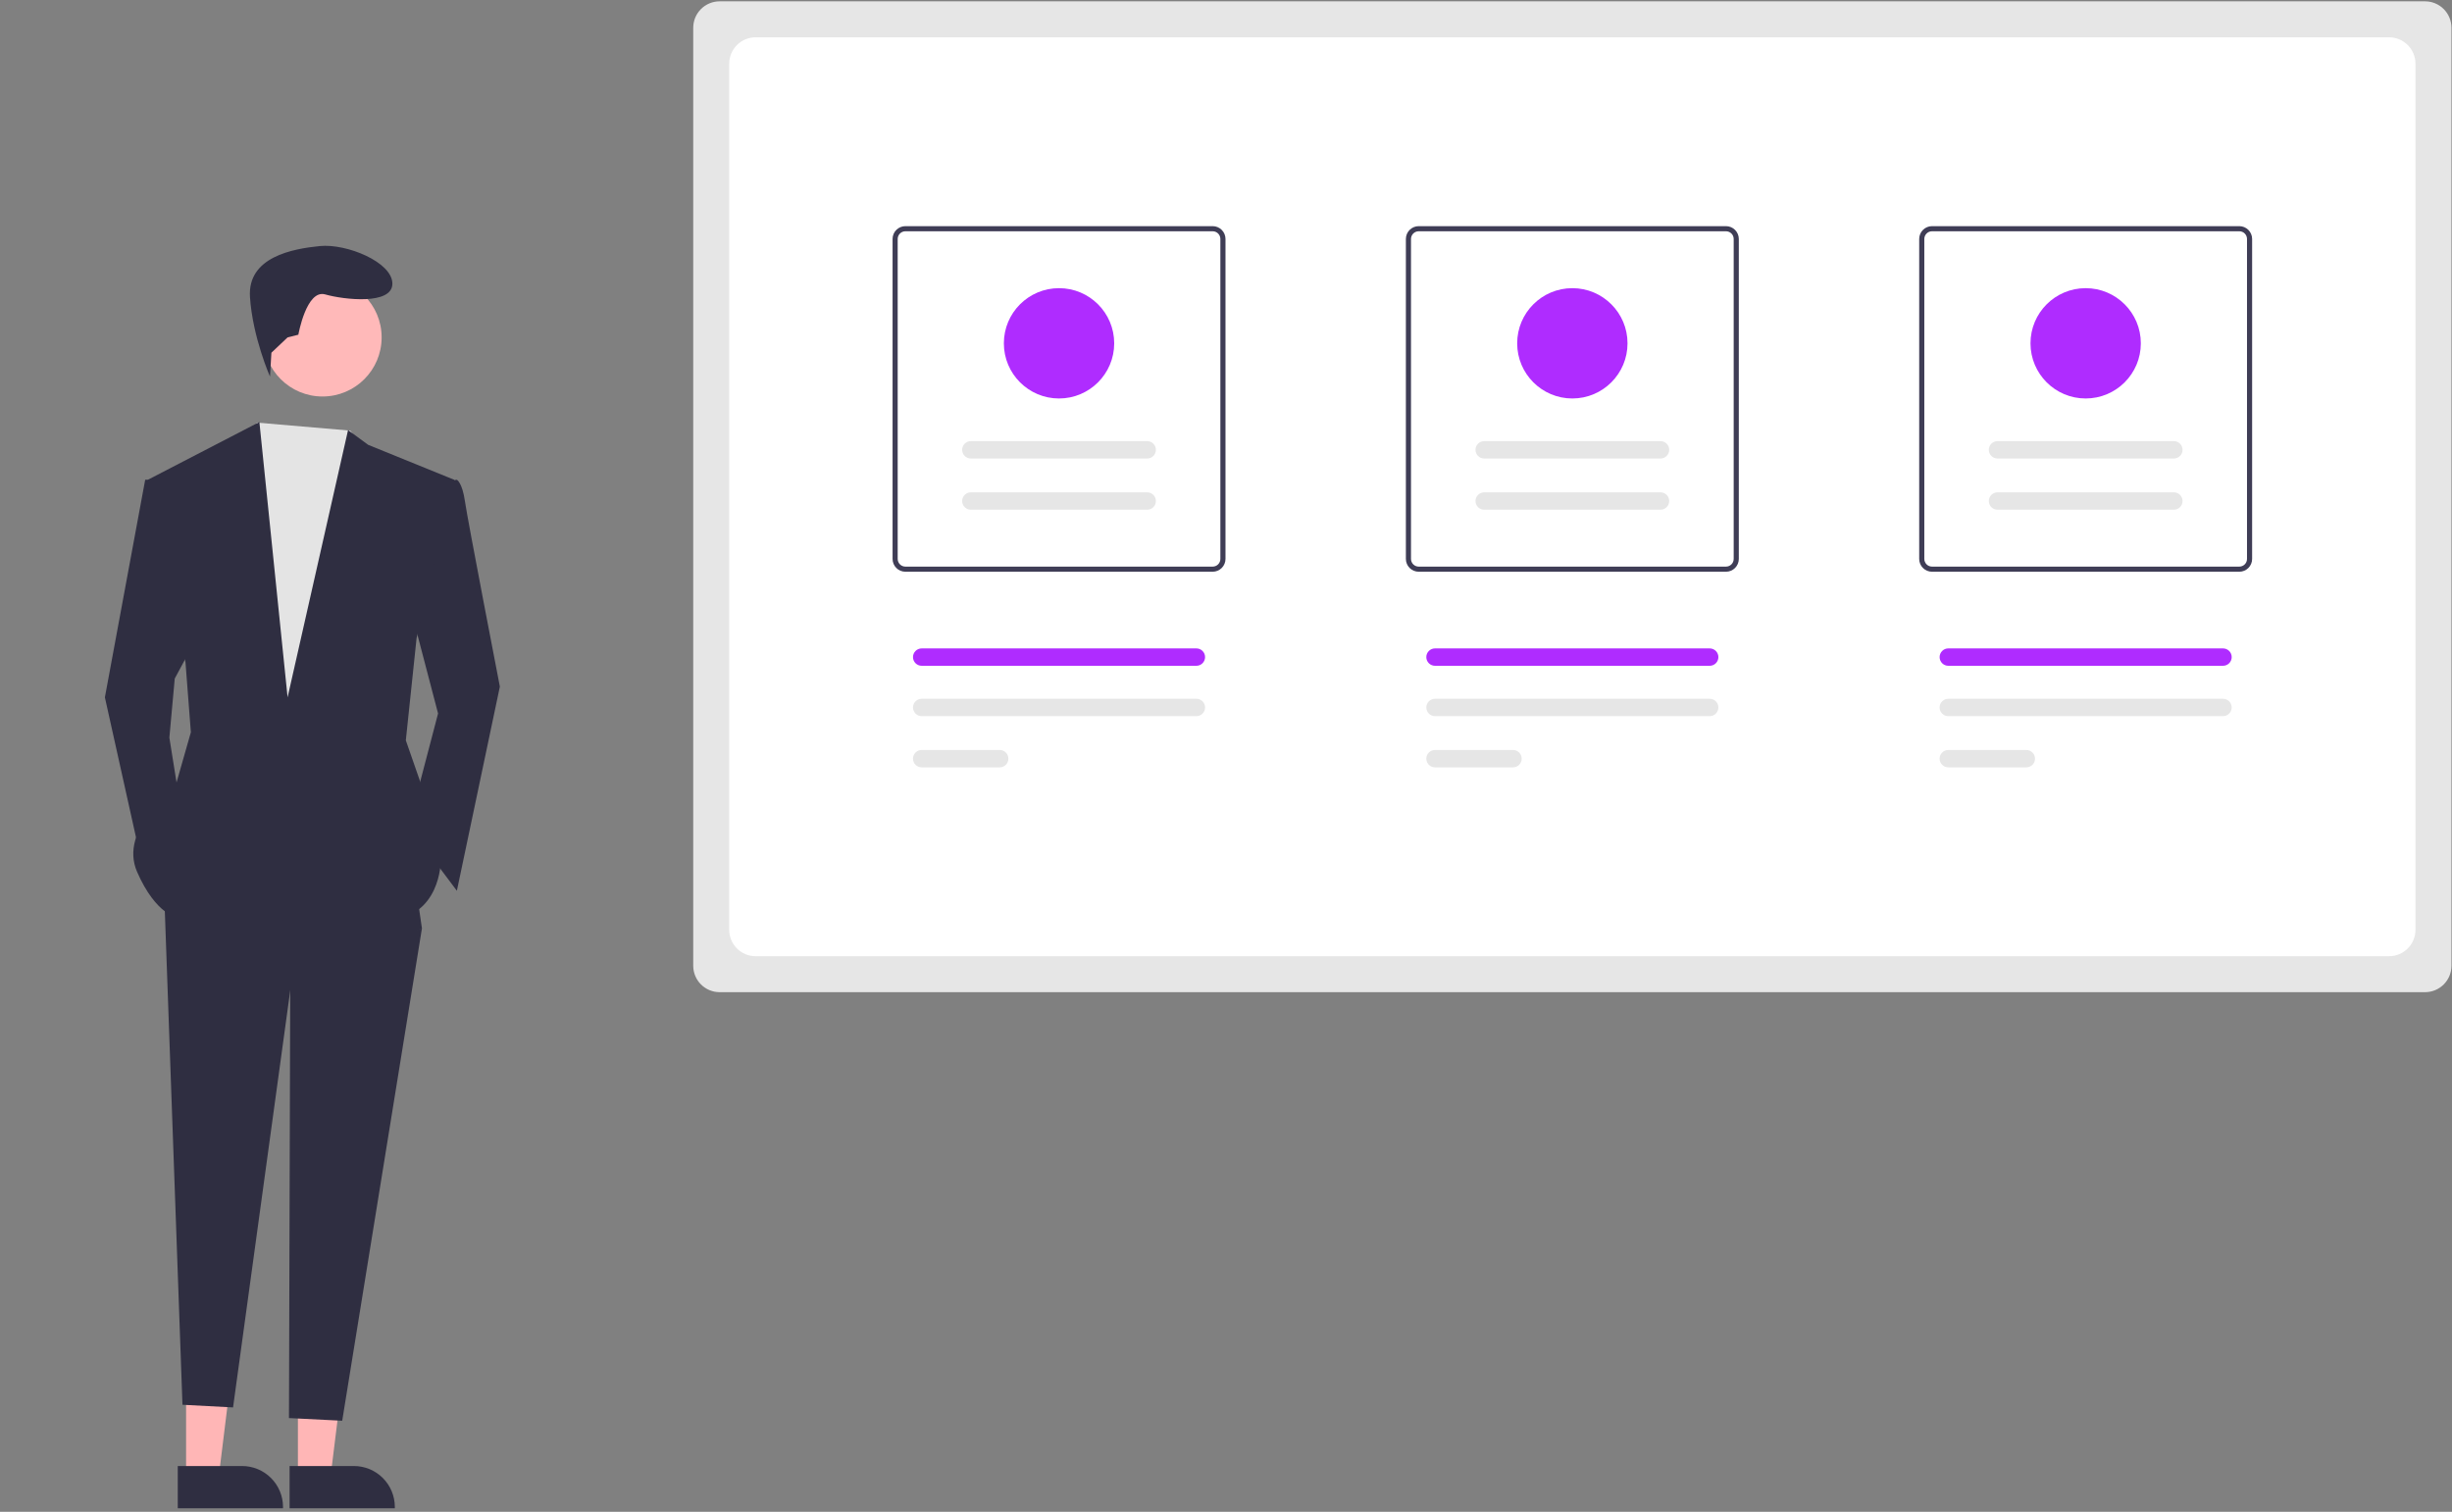 <svg width="921" height="568" viewBox="0 0 921 568" fill="none" xmlns="http://www.w3.org/2000/svg">
<rect x="0" y="0" width="921" height="568" fill="#808080" stroke="none"/>
<g clip-path="url(#clip0_101_129)">
<path d="M910.886 372.77H270.297C267.67 372.767 265.151 371.721 263.293 369.863C261.435 368.006 260.39 365.486 260.387 362.859V10.411C260.39 7.783 261.435 5.264 263.293 3.406C265.151 1.548 267.67 0.503 270.297 0.5H910.886C913.514 0.503 916.033 1.548 917.891 3.406C919.749 5.264 920.794 7.783 920.797 10.411V362.859C920.794 365.486 919.749 368.006 917.891 369.863C916.033 371.721 913.514 372.767 910.886 372.77Z" fill="#E6E6E6"/>
<path d="M897.372 359.255H283.812C281.184 359.252 278.665 358.207 276.807 356.349C274.949 354.491 273.904 351.972 273.901 349.344V23.925C273.904 21.298 274.949 18.779 276.807 16.921C278.665 15.062 281.184 14.017 283.812 14.014H897.372C899.999 14.017 902.518 15.063 904.376 16.921C906.234 18.779 907.279 21.298 907.282 23.925V349.344C907.279 351.972 906.234 354.491 904.376 356.349C902.518 358.207 899.999 359.252 897.372 359.255Z" fill="white"/>
<path d="M455.5 214.804H340.069C338.794 214.802 337.571 214.295 336.669 213.394C335.768 212.492 335.261 211.269 335.259 209.994V89.777C335.261 88.502 335.768 87.279 336.669 86.378C337.571 85.476 338.794 84.969 340.069 84.967H455.5C456.775 84.969 457.998 85.476 458.899 86.378C459.801 87.279 460.308 88.502 460.31 89.777V209.994C460.308 211.269 459.801 212.492 458.899 213.394C457.998 214.295 456.775 214.802 455.5 214.804ZM340.069 86.891C339.304 86.892 338.57 87.196 338.029 87.737C337.488 88.278 337.184 89.012 337.183 89.777V209.994C337.184 210.759 337.488 211.493 338.029 212.034C338.57 212.575 339.304 212.879 340.069 212.88H455.5C456.265 212.879 456.999 212.575 457.54 212.034C458.081 211.493 458.385 210.759 458.386 209.994V89.777C458.385 89.012 458.081 88.278 457.54 87.737C456.999 87.196 456.265 86.892 455.5 86.891H340.069Z" fill="#3F3D56"/>
<path d="M648.308 214.804H532.876C531.601 214.802 530.378 214.295 529.477 213.394C528.575 212.492 528.068 211.269 528.066 209.994V89.777C528.068 88.502 528.575 87.279 529.477 86.378C530.378 85.476 531.601 84.969 532.876 84.967H648.308C649.583 84.969 650.805 85.476 651.707 86.378C652.609 87.279 653.116 88.502 653.117 89.777V209.994C653.116 211.269 652.609 212.492 651.707 213.394C650.805 214.295 649.583 214.802 648.308 214.804ZM532.876 86.891C532.111 86.892 531.377 87.196 530.836 87.737C530.295 88.278 529.991 89.012 529.99 89.777V209.994C529.991 210.759 530.295 211.493 530.836 212.034C531.377 212.575 532.111 212.879 532.876 212.88H648.308C649.073 212.879 649.806 212.575 650.347 212.034C650.888 211.493 651.192 210.759 651.193 209.994V89.777C651.192 89.012 650.888 88.278 650.347 87.737C649.806 87.196 649.073 86.892 648.308 86.891H532.876Z" fill="#3F3D56"/>
<path d="M841.115 214.804H725.683C724.408 214.802 723.186 214.295 722.284 213.394C721.382 212.492 720.875 211.269 720.874 209.994V89.777C720.875 88.502 721.382 87.279 722.284 86.378C723.186 85.476 724.408 84.969 725.683 84.967H841.115C842.39 84.969 843.612 85.476 844.514 86.378C845.416 87.279 845.923 88.502 845.924 89.777V209.994C845.923 211.269 845.416 212.492 844.514 213.394C843.612 214.295 842.39 214.802 841.115 214.804ZM725.683 86.891C724.918 86.892 724.185 87.196 723.644 87.737C723.103 88.278 722.798 89.012 722.797 89.777V209.994C722.798 210.759 723.103 211.493 723.644 212.034C724.185 212.575 724.918 212.879 725.683 212.88H841.115C841.88 212.879 842.613 212.575 843.154 212.034C843.695 211.493 844 210.759 844 209.994V89.777C844 89.012 843.695 88.278 843.154 87.737C842.613 87.196 841.88 86.892 841.115 86.891H725.683Z" fill="#3F3D56"/>
<path d="M375.495 288.302C375.923 288.302 376.348 288.218 376.744 288.054C377.14 287.89 377.5 287.65 377.804 287.347C378.107 287.044 378.348 286.684 378.512 286.288C378.676 285.892 378.761 285.467 378.761 285.038C378.761 284.609 378.677 284.185 378.513 283.788C378.349 283.392 378.109 283.032 377.806 282.729C377.503 282.425 377.143 282.185 376.747 282.021C376.351 281.856 375.926 281.772 375.497 281.771H346.195C345.329 281.771 344.498 282.116 343.886 282.728C343.274 283.34 342.93 284.171 342.93 285.037C342.93 285.903 343.274 286.733 343.886 287.346C344.498 287.958 345.329 288.302 346.195 288.302H375.495Z" fill="#E6E6E6"/>
<path d="M449.374 269.064C450.24 269.065 451.071 268.723 451.685 268.111C452.298 267.5 452.644 266.67 452.645 265.804C452.647 264.938 452.304 264.107 451.693 263.494C451.082 262.88 450.252 262.535 449.386 262.533H346.195C345.33 262.534 344.501 262.879 343.89 263.491C343.279 264.104 342.935 264.933 342.935 265.798C342.935 266.663 343.279 267.493 343.89 268.105C344.501 268.717 345.33 269.062 346.195 269.064H449.374Z" fill="#E6E6E6"/>
<path d="M568.302 288.302C569.168 288.302 569.998 287.958 570.611 287.346C571.223 286.733 571.567 285.903 571.567 285.037C571.567 284.171 571.223 283.34 570.611 282.728C569.998 282.116 569.168 281.771 568.302 281.771H539.002C538.136 281.771 537.306 282.116 536.693 282.728C536.081 283.34 535.737 284.171 535.737 285.037C535.737 285.903 536.081 286.733 536.693 287.346C537.306 287.958 538.136 288.302 539.002 288.302H568.302Z" fill="#E6E6E6"/>
<path d="M642.181 269.064C643.046 269.062 643.875 268.717 644.486 268.105C645.098 267.493 645.441 266.663 645.441 265.798C645.441 264.933 645.098 264.104 644.486 263.491C643.875 262.879 643.046 262.534 642.181 262.533H539.002C538.137 262.534 537.308 262.879 536.697 263.491C536.086 264.104 535.743 264.933 535.743 265.798C535.743 266.663 536.086 267.493 536.697 268.105C537.308 268.717 538.137 269.062 539.002 269.064H642.181Z" fill="#E6E6E6"/>
<path d="M761.109 288.302C761.975 288.302 762.806 287.958 763.418 287.346C764.03 286.733 764.374 285.903 764.374 285.037C764.374 284.171 764.03 283.34 763.418 282.728C762.806 282.116 761.975 281.771 761.109 281.771H731.81C731.381 281.771 730.956 281.856 730.56 282.02C730.164 282.183 729.804 282.424 729.5 282.727C729.197 283.03 728.956 283.39 728.792 283.786C728.628 284.182 728.543 284.607 728.543 285.035C728.543 285.464 728.627 285.889 728.791 286.285C728.955 286.681 729.195 287.041 729.498 287.345C729.802 287.648 730.161 287.889 730.557 288.053C730.954 288.217 731.378 288.302 731.807 288.302H761.109Z" fill="#E6E6E6"/>
<path d="M834.988 269.064C835.853 269.062 836.682 268.717 837.294 268.105C837.905 267.493 838.248 266.663 838.248 265.798C838.248 264.933 837.905 264.104 837.294 263.491C836.682 262.879 835.853 262.534 834.988 262.533H731.809C731.381 262.532 730.956 262.616 730.559 262.779C730.163 262.943 729.802 263.182 729.499 263.485C729.195 263.788 728.954 264.147 728.789 264.543C728.624 264.939 728.539 265.363 728.538 265.792C728.537 266.221 728.621 266.646 728.784 267.042C728.948 267.439 729.188 267.799 729.49 268.103C729.793 268.407 730.152 268.648 730.548 268.813C730.944 268.978 731.369 269.063 731.797 269.064H834.988Z" fill="#E6E6E6"/>
<path d="M449.374 250.143C450.24 250.144 451.071 249.8 451.683 249.188C452.296 248.576 452.64 247.745 452.641 246.879C452.641 246.013 452.297 245.183 451.685 244.57C451.073 243.957 450.243 243.613 449.377 243.613H346.195C345.329 243.613 344.498 243.957 343.886 244.569C343.274 245.181 342.93 246.012 342.93 246.878C342.93 247.744 343.274 248.574 343.886 249.187C344.498 249.799 345.329 250.143 346.195 250.143H449.374Z" fill="#AF2CFF"/>
<path d="M642.181 250.143C643.047 250.143 643.878 249.799 644.49 249.187C645.102 248.574 645.446 247.744 645.446 246.878C645.446 246.012 645.102 245.181 644.49 244.569C643.878 243.957 643.047 243.613 642.181 243.613H539.002C538.136 243.613 537.306 243.957 536.693 244.569C536.081 245.181 535.737 246.012 535.737 246.878C535.737 247.744 536.081 248.574 536.693 249.187C537.306 249.799 538.136 250.143 539.002 250.143H642.181Z" fill="#AF2CFF"/>
<path d="M834.989 250.143C835.855 250.143 836.685 249.799 837.298 249.187C837.91 248.574 838.254 247.744 838.254 246.878C838.254 246.012 837.91 245.181 837.298 244.569C836.685 243.957 835.855 243.613 834.989 243.613H731.81C730.944 243.612 730.113 243.956 729.5 244.568C728.888 245.18 728.543 246.011 728.543 246.877C728.543 247.743 728.886 248.573 729.498 249.186C730.111 249.799 730.941 250.143 731.807 250.143H834.989Z" fill="#AF2CFF"/>
<path d="M430.904 191.506C431.769 191.504 432.598 191.159 433.209 190.547C433.82 189.935 434.164 189.105 434.164 188.24C434.164 187.375 433.82 186.546 433.209 185.933C432.598 185.321 431.769 184.976 430.904 184.975H364.665C364.236 184.974 363.811 185.058 363.415 185.221C363.018 185.385 362.658 185.624 362.354 185.927C362.05 186.23 361.809 186.589 361.644 186.985C361.48 187.381 361.394 187.805 361.394 188.234C361.393 188.663 361.476 189.088 361.64 189.484C361.803 189.881 362.043 190.241 362.346 190.545C362.648 190.849 363.008 191.09 363.404 191.255C363.8 191.42 364.224 191.505 364.653 191.506H430.904Z" fill="#E6E6E6"/>
<path d="M430.904 172.267C431.769 172.265 432.598 171.921 433.209 171.309C433.82 170.696 434.164 169.867 434.164 169.002C434.164 168.137 433.82 167.307 433.209 166.695C432.598 166.083 431.769 165.738 430.904 165.736H364.665C364.236 165.736 363.811 165.819 363.415 165.983C363.018 166.146 362.658 166.386 362.354 166.689C362.05 166.991 361.809 167.351 361.644 167.747C361.48 168.142 361.394 168.567 361.394 168.996C361.393 169.425 361.476 169.849 361.64 170.246C361.803 170.642 362.043 171.003 362.346 171.306C362.648 171.61 363.008 171.851 363.404 172.016C363.8 172.181 364.224 172.266 364.653 172.267H430.904Z" fill="#E6E6E6"/>
<path d="M397.785 149.71C409.229 149.71 418.507 140.433 418.507 128.988C418.507 117.543 409.229 108.266 397.785 108.266C386.34 108.266 377.062 117.543 377.062 128.988C377.062 140.433 386.34 149.71 397.785 149.71Z" fill="#AF2CFF"/>
<path d="M623.711 191.506C624.576 191.504 625.405 191.159 626.016 190.547C626.628 189.935 626.971 189.105 626.971 188.24C626.971 187.375 626.628 186.546 626.016 185.933C625.405 185.321 624.576 184.976 623.711 184.975H557.472C556.607 184.976 555.778 185.321 555.167 185.933C554.556 186.546 554.212 187.375 554.212 188.24C554.212 189.105 554.556 189.935 555.167 190.547C555.778 191.159 556.607 191.504 557.472 191.506H623.711Z" fill="#E6E6E6"/>
<path d="M623.711 172.267C624.576 172.265 625.405 171.921 626.016 171.309C626.628 170.696 626.971 169.867 626.971 169.002C626.971 168.137 626.628 167.307 626.016 166.695C625.405 166.083 624.576 165.738 623.711 165.736H557.472C556.607 165.738 555.778 166.083 555.167 166.695C554.556 167.307 554.212 168.137 554.212 169.002C554.212 169.867 554.556 170.696 555.167 171.309C555.778 171.921 556.607 172.265 557.472 172.267H623.711Z" fill="#E6E6E6"/>
<path d="M590.592 149.71C602.037 149.71 611.314 140.433 611.314 128.988C611.314 117.543 602.037 108.266 590.592 108.266C579.147 108.266 569.87 117.543 569.87 128.988C569.87 140.433 579.147 149.71 590.592 149.71Z" fill="#AF2CFF"/>
<path d="M816.519 191.506C816.948 191.506 817.372 191.423 817.769 191.259C818.165 191.096 818.526 190.856 818.829 190.553C819.133 190.251 819.374 189.891 819.539 189.495C819.704 189.1 819.789 188.675 819.79 188.246C819.791 187.817 819.707 187.393 819.544 186.996C819.38 186.6 819.141 186.239 818.838 185.936C818.535 185.632 818.176 185.391 817.78 185.226C817.384 185.061 816.96 184.976 816.531 184.975H750.28C749.415 184.976 748.585 185.321 747.974 185.933C747.363 186.546 747.02 187.375 747.02 188.24C747.02 189.105 747.363 189.935 747.974 190.547C748.585 191.159 749.415 191.504 750.28 191.506H816.519Z" fill="#E6E6E6"/>
<path d="M816.519 172.267C816.948 172.268 817.372 172.184 817.769 172.021C818.165 171.857 818.526 171.618 818.829 171.315C819.133 171.012 819.374 170.653 819.539 170.257C819.704 169.861 819.789 169.436 819.79 169.008C819.791 168.579 819.707 168.154 819.544 167.758C819.38 167.361 819.141 167.001 818.838 166.697C818.535 166.393 818.176 166.152 817.78 165.987C817.384 165.822 816.96 165.737 816.531 165.736H750.28C749.415 165.738 748.585 166.083 747.974 166.695C747.363 167.307 747.02 168.137 747.02 169.002C747.02 169.867 747.363 170.696 747.974 171.309C748.585 171.921 749.415 172.265 750.28 172.267H816.519Z" fill="#E6E6E6"/>
<path d="M783.399 149.71C794.844 149.71 804.121 140.433 804.121 128.988C804.121 117.543 794.844 108.266 783.399 108.266C771.954 108.266 762.677 117.543 762.677 128.988C762.677 140.433 771.954 149.71 783.399 149.71Z" fill="#AF2CFF"/>
<path d="M69.9 554.799H82.16L87.992 507.511L69.898 507.512L69.9 554.799Z" fill="#FFB6B6"/>
<path d="M66.772 550.797L90.916 550.796C94.997 550.796 98.912 552.417 101.797 555.302C104.683 558.188 106.304 562.101 106.304 566.182V566.682L66.773 566.683L66.772 550.797Z" fill="#2F2E41"/>
<path d="M111.9 554.799H124.16L129.992 507.511L111.898 507.512L111.9 554.799Z" fill="#FFB6B6"/>
<path d="M108.772 550.797L132.916 550.796H132.917C136.998 550.796 140.912 552.417 143.797 555.302C146.683 558.188 148.304 562.101 148.304 566.182V566.682L108.773 566.683L108.772 550.797Z" fill="#2F2E41"/>
<path d="M158.487 348.797L128.538 533.782L108.538 532.782L109.034 362.927L158.487 348.797Z" fill="#2F2E41"/>
<path d="M77.748 292.28L150.413 293.289L158.487 348.797L109.034 372.01L87.538 528.782L68.538 527.782L61.6 333.659L77.748 292.28Z" fill="#2F2E41"/>
<path d="M121.145 148.967C133.408 148.967 143.348 139.026 143.348 126.763C143.348 114.501 133.408 104.56 121.145 104.56C108.882 104.56 98.942 114.501 98.942 126.763C98.942 139.026 108.882 148.967 121.145 148.967Z" fill="#FFB9B9"/>
<path d="M131.538 161.782L144.358 178.235L138.302 304.39L90.868 303.381L82.794 193.374L92.886 165.115L96.538 158.782L131.538 161.782Z" fill="#E4E4E4"/>
<path d="M153.441 225.669L164.543 268.058L153.441 310.446L171.607 334.668L187.755 257.965C187.755 257.965 175.644 195.392 174.635 188.327C173.626 181.263 171.607 180.253 171.607 180.253L163.533 181.263L153.441 225.669Z" fill="#2F2E41"/>
<path d="M72.702 241.817L65.637 254.938L63.618 277.141L67.655 302.372L53.526 325.585L39.397 262.002L54.535 180.253H60.591L72.702 241.817Z" fill="#2F2E41"/>
<path d="M101.943 132.515L101.417 141.49C101.417 141.49 94.905 126.763 93.895 111.625C92.886 96.486 110.043 93.459 120.136 92.449C130.228 91.44 147.385 98.505 147.385 106.579C147.385 114.653 129.219 112.634 122.154 110.616C115.09 108.597 112.062 125.754 112.062 125.754L108.025 126.764L101.943 132.515Z" fill="#2F2E41"/>
<path d="M156.469 239.799L152.432 278.15L160.506 301.363L165.552 323.566C165.552 323.566 165.552 344.76 145.367 345.769C125.182 346.779 66.646 344.76 66.646 344.76C66.646 344.76 58.572 343.751 51.507 327.603C44.443 311.455 65.637 296.316 65.637 296.316L71.692 275.122L69.674 248.882L55.544 180.253L97.428 158.555L108.025 262.002L130.733 161.582L138.302 167.133L170.598 180.253L156.469 239.799Z" fill="#2F2E41"/>
</g>
<defs>
<clipPath id="clip0_101_129">
<rect width="920.297" height="567.136" fill="white" transform="translate(0.5 0.5)"/>
</clipPath>
</defs>
</svg>
